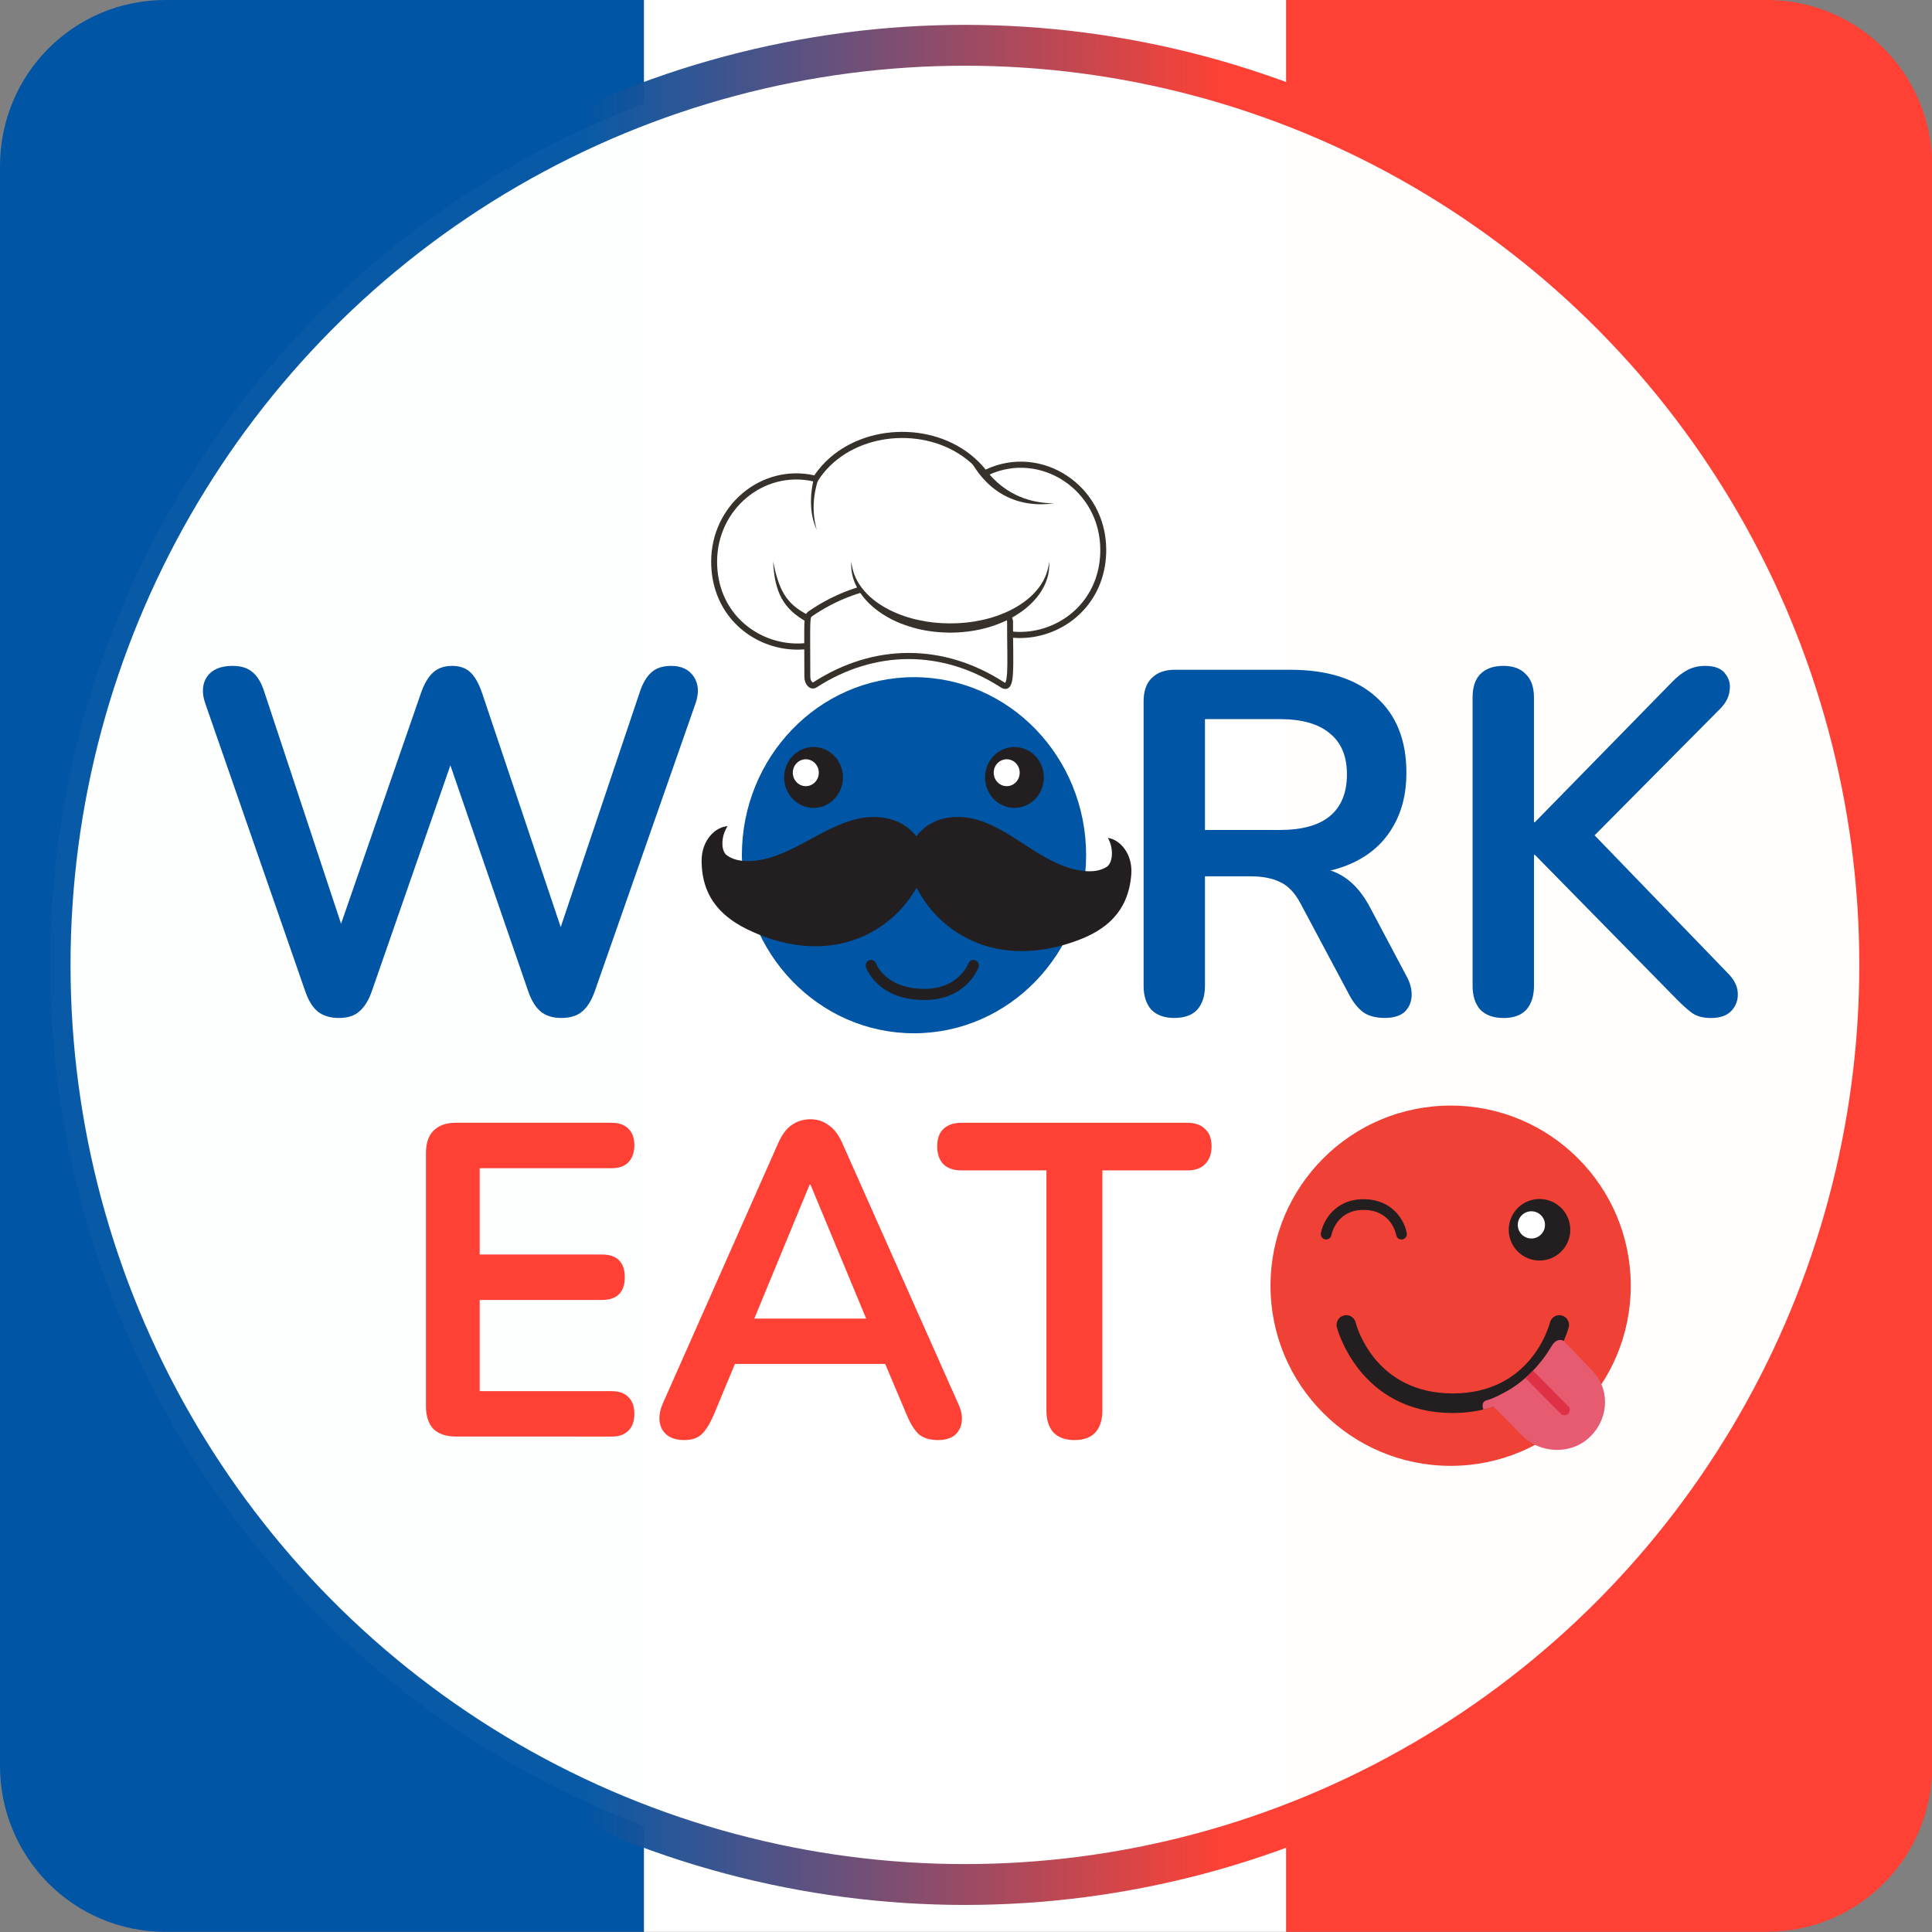 <svg width="100mm" height="100mm" version="1.1" viewBox="0 0 100 100" xml:space="preserve" xmlns="http://www.w3.org/2000/svg" xmlns:xlink="http://www.w3.org/1999/xlink"><rect x="0" y="0" width="100" height="100" fill="#808080" stroke="none"/><defs><style>.cls-1{fill-rule:evenodd;}</style><radialGradient id="radialGradient8778-95" cx="77.633" cy="66.812" r="39.45" gradientTransform="matrix(1 0 0 .53 0 31.4)" gradientUnits="userSpaceOnUse"><stop stop-color="#614242" offset="0"/><stop stop-color="#614242" stop-opacity="0" offset="1"/></radialGradient><linearGradient id="linearGradient39973" x1="1.442" x2="98.558" y1="50" y2="50" gradientTransform="matrix(.997 0 0 1.002 -0 -0)" gradientUnits="userSpaceOnUse"><stop stop-color="#0055a4" stop-opacity=".969" offset=".296"/><stop stop-color="#ff4135" offset=".639"/></linearGradient></defs><g transform="translate(.101 -.161)"><g><g transform="matrix(.997 0 0 1.002 -0 -0)"><path d="m66.667 99.952h24.96c4.757 0 8.588-3.83 8.588-8.588v-82.616c0-4.757-3.83-8.588-8.588-8.588h-24.96z" fill="#ff4135"/><path d="m33.333.161h-24.848c-4.757 0-8.587 3.83-8.587 8.588v82.616c0 4.757 3.83 8.588 8.587 8.588h24.848z" fill="#0055a4"/><path d="m33.333.161v99.791h33.333v-99.791z" fill="#fff"/></g><ellipse cx="49.843" cy="50.104" rx="47.351" ry="47.599" fill="#fff" fill-opacity=".991" stroke="url(#linearGradient39973)" stroke-width="2.115"/><g transform="matrix(.271 0 0 .271 61.239 17.585)"><path d="m85.123 181.27c0 19.004-15.403 34.406-34.404 34.406s-34.404-15.402-34.404-34.406c0-19.001 15.403-34.403 34.404-34.403s34.404 15.402 34.404 34.403" fill="#ef4135"/><g transform="matrix(1.85 0 0 1.869 80.1 131.6)"><path d="m-4.156 32.103c.323-.749.461-1.257.466-1.277.134-.534-.19-1.075-.725-1.21-.536-.136-1.077.188-1.215.723-.074.295-1.948 7.244-10.029 7.244-8.081 0-9.955-6.949-10.03-7.245-.138-.534-.679-.858-1.215-.723-.534.135-.858.676-.725 1.21.022.088 2.301 8.758 11.97 8.758 1.65 0 3.07-.266 4.315-.685 4.33-1.458 6.374-4.91 7.188-6.795z" fill="#231f20"/><g transform="translate(-33.659 8.583)"><path d="m32.407 26.681-2.956-3.051s-.68-.438-1.273.568c-.78 1.322-2.075 2.935-3.934 4.171-.781.519-2.139 1.189-2.697 1.318-.735.169-.388.964-.388.964.585-.127 1.051-.301 1.051-.301l3.022 3.022c1.728 1.728 5 2 7 0s1.904-4.962.175-6.691z" fill="#e75b70"/><path d="m29.915 31.074c.213-.213.213-.558 0-.771l-3.629-3.629-.796.748 3.653 3.653c.213.212.559.212.772-.001z" fill="#de3146"/></g></g><path d="m41.329 172.44c-.491 0-.925-.353-1.008-.854-.034-.191-.906-4.791-6.251-4.791-5.158 0-6.082 4.611-6.119 4.805-.104.557-.637.924-1.19.822-.554-.102-.923-.631-.823-1.185.4-2.244 2.617-6.488 8.133-6.488 5.684 0 7.895 4.251 8.27 6.502.093.557-.284 1.083-.841 1.175-.057.011-.114.014-.17.014" fill="#231f20"/><g transform="translate(-101.1 18.294)"><path d="m174.67 152.29c0 3.246-2.632 5.877-5.877 5.877-3.246 0-5.877-2.632-5.877-5.877 0-3.246 2.632-5.877 5.877-5.877 3.246 0 5.877 2.632 5.877 5.877" fill="#231f20"/><path d="m169.84 151.36c0 1.436-1.164 2.596-2.6 2.596-1.432 0-2.596-1.161-2.596-2.596s1.164-2.6 2.596-2.6c1.436 0 2.6 1.164 2.6 2.6" fill="#fff"/></g></g><g transform="matrix(1.037 0 0 1.056 -30.067 -3.264)" stroke-opacity=".333"><g fill="#ff4135" stroke-width="2.002" aria-label="EAT"><path d="m51.64 73.654q-.72 0-1.112-.371-.371-.393-.371-1.112v-12.41q0-.72.371-1.091.393-.393 1.112-.393h7.786q.545 0 .829.284.305.284.305.807 0 .545-.305.851-.284.284-.829.284h-6.587v4.231h6.107q.567 0 .851.284.284.284.284.829t-.284.829-.851.284h-6.107v4.471h6.587q.545 0 .829.284.305.284.305.829t-.305.829q-.284.284-.829.284z"/><path d="m63.047 73.828q-.523 0-.851-.24-.305-.24-.371-.632-.065-.414.153-.916l5.758-12.759q.284-.632.676-.894.414-.284.938-.284.502 0 .894.284.414.262.698.894l5.78 12.759q.24.502.174.916-.065.414-.371.654-.305.218-.807.218-.611 0-.96-.284-.327-.305-.589-.916l-1.418-3.293 1.178.763h-9.204l1.178-.763-1.396 3.293q-.284.632-.589.916-.305.284-.872.284zm6.26-12.519-3.054 7.263-.567-.698h7.285l-.545.698-3.075-7.263z"/><path d="m82.523 73.828q-.676 0-1.047-.371-.349-.393-.349-1.069v-11.778h-4.253q-.567 0-.894-.305-.305-.327-.305-.872 0-.567.305-.851.327-.305.894-.305h11.298q.567 0 .872.305.327.284.327.851 0 .545-.327.872-.305.305-.872.305h-4.253v11.778q0 .676-.349 1.069-.349.371-1.047.371z"/></g><g fill="#0055a4" stroke-width="2.028" aria-label="W   RK"><path d="m45.813 53.139q-.646 0-1.053-.311-.383-.311-.622-.981l-5.003-14.146q-.263-.766.096-1.292.383-.527 1.269-.527.646 0 1.005.311.359.287.574.933l4.309 12.782h-.957l4.5-12.758q.239-.646.598-.957.359-.311.933-.311.574 0 .91.311.335.311.574.981l4.356 12.734h-.838l4.38-12.782q.215-.622.574-.933.359-.311.981-.311.766 0 1.125.527.359.527.096 1.292l-5.051 14.17q-.239.646-.622.957-.383.311-1.029.311t-1.029-.311q-.383-.311-.622-.981l-4.165-11.872h.551l-4.213 11.896q-.239.646-.622.957-.359.311-1.005.311z"/><path d="m87.509 53.139q-.742 0-1.149-.407-.383-.431-.383-1.173v-13.931q0-.766.407-1.149.407-.407 1.149-.407h5.769q2.777 0 4.285 1.34 1.508 1.317 1.508 3.71 0 1.556-.694 2.681-.67 1.125-1.963 1.723-1.292.598-3.136.598l.215-.359h.79q.981 0 1.699.479.742.479 1.292 1.508l1.795 3.327q.287.503.263.981-.024.479-.359.79-.335.287-.981.287-.646 0-1.053-.263-.407-.287-.718-.862l-2.417-4.452q-.431-.814-1.029-1.077-.574-.287-1.484-.287h-2.274v5.362q0 .742-.383 1.173-.383.407-1.149.407zm1.532-9.215h3.734q1.652 0 2.489-.67.862-.694.862-2.058 0-1.34-.862-2.011-.838-.694-2.489-.694h-3.734z"/><path d="m103.93 53.139q-.742 0-1.149-.407-.383-.431-.383-1.173v-14.122q0-.766.383-1.149.407-.407 1.149-.407t1.125.407q.407.383.407 1.149v6.104h.048l6.87-6.894q.383-.383.766-.574.383-.191.862-.191.694 0 .981.359.311.359.239.838-.048.479-.455.886l-6.989 6.918.024-1.388 7.3 7.42q.503.479.527 1.005.024.527-.335.886-.335.335-1.005.335-.574 0-.933-.239-.335-.239-.79-.694l-7.061-7.061h-.048v6.415q0 .742-.383 1.173-.383.407-1.149.407z"/></g></g><g transform="matrix(.261 0 0 .27 115.49 28.275)"><g transform="matrix(.035 0 0 -.035 -135.86 668.3)"><path d="m-2617.9 17385c0-538.6-436.6-975.2-975.3-975.2-538.6 0-975.2 436.6-975.2 975.2s436.6 975.3 975.2 975.3c538.7 0 975.3-436.7 975.3-975.3" fill="#0055a4"/><path d="m-3995.7 17811c0-92-74.6-166.6-166.6-166.6s-166.6 74.6-166.6 166.6 74.6 166.6 166.6 166.6 166.6-74.6 166.6-166.6" fill="#231f20"/><path d="m-4132.5 17837c0-40.7-33-73.7-73.7-73.7-40.6 0-73.6 33-73.6 73.7s33 73.6 73.6 73.6c40.7 0 73.7-32.9 73.7-73.6" fill="#fff"/><path d="m-2857.4 17811c0-92-74.6-166.6-166.6-166.6s-166.6 74.6-166.6 166.6 74.6 166.6 166.6 166.6 166.6-74.6 166.6-166.6" fill="#231f20"/><path d="m-2994.2 17837c0-40.7-32.9-73.7-73.6-73.7s-73.7 33-73.7 73.7 33 73.6 73.7 73.6 73.6-32.9 73.6-73.6" fill="#fff"/><path d="m-3534 16592c-268.4 0-330.7 177.9-331.3 179.7-5.3 15.9 3.3 33.2 19.3 38.5 15.9 5.3 33.1-3.2 38.5-19.1 1.2-3.2 54.1-138.1 273.5-138.1 191.8 0 247.2 133.7 249.5 139.4 6.2 15.6 23.8 23.3 39.4 17.2 15.7-6.1 23.5-23.6 17.4-39.2-2.8-7.3-71.3-178.4-306.3-178.4" fill="#231f20"/><path d="m-2494.6 17480c34.1-56.6 29.2-137.5-7.8-159.4-37-22-80.2-25.8-121.4-22.5-110.4 8.8-212.4 64.7-308.9 124.4s-192.2 125-299.1 155.7c-109.9 31.6-244.6 22.5-332.7-71.5-5.6-5.9-10.6-11.9-15.4-17.9-.1.1-.2.3-.3.4-80.6 100.4-214.2 119.7-326.3 96.6-108.9-22.4-209.2-80.3-310-132.4-100.8-52.2-206.8-100.1-317.5-100.5-41.4-.1-84.1 7-119.4 31.7-35.2 24.7-33.9 105.7 4.4 159.6-69.4-3.6-147.5-76.6-147.5-188.5 0-215.4 132.5-319.3 272.2-382.8 152-69.1 318.4-103.1 480.6-78.5s319.5 110.9 425.1 253.1c14.6 19.8 28.3 39.5 40.4 59.3 8.1-14.5 16.8-29.1 26-43.7 94.4-149.8 244.7-247.9 404.5-284.8 159.9-36.9 328.4-15.7 485.2 41.6 144.2 52.7 284.2 146.1 300.6 360.9 8.6 111.7-63.7 190.3-132.7 199.2" fill="#231f20"/></g><g transform="matrix(1.261 0 0 1.261 -332.03 -47.893)"><g transform="matrix(.353 0 0 -.353 85.602 39.003)"><path d="m0 0c0-36.92-48.71-50.61-67.96-19.07-11.38-5.35-24.58-6.04-36.13-2.7-17.52-34.06-69.27-21.62-69.27 16.74 0 23.36 21.56 40.75 44.36 35.84.28-.06.57-.12.85-.19.74 1.1 1.53 2.16 2.37 3.17 15.28 18.4 46.54 20.85 65.729 6.28 2.7-2.04 5.151-4.42 7.29-7.13.401.2.811.39 1.21.57 23.861 10.65 51.551-6.69 51.551-33.51" fill="#fff"/><path d="m0 0c0-36.92-48.71-50.61-67.96-19.07-11.38-5.35-24.58-6.04-36.13-2.7-17.52-34.06-69.27-21.62-69.27 16.74 0 23.36 21.56 40.75 44.36 35.84.28-.06.57-.12.85-.19.74 1.1 1.53 2.16 2.37 3.17 15.28 18.4 46.54 20.85 65.729 6.28 2.7-2.04 5.151-4.42 7.29-7.13.401.2.811.39 1.21.57 23.861 10.65 51.551-6.69 51.551-33.51z" fill="none" stroke="#36312b" stroke-miterlimit="10" stroke-width="2.641"/></g><g transform="matrix(.353 0 0 -.353 69.728 59.508)"><path d="m0 0c-26.46 16.517-56.97 16.517-83.43 0-1.645-1.026-3.444.805-3.444 3.519 0 25.184-.501 25.839 1.495 27.156 42.504 28.058 88.822 4.407 88.822-3.502 0-20.12 1.111-30.015-3.443-27.173" fill="#fff"/><path d="m0 0c-26.46 16.517-56.97 16.517-83.43 0-1.645-1.026-3.444.805-3.444 3.519 0 25.184-.501 25.839 1.495 27.156 42.504 28.058 88.822 4.407 88.822-3.502 0-20.12 1.111-30.015-3.443-27.173z" fill="none" stroke="#36312b" stroke-miterlimit="10" stroke-width="2.641"/></g><g transform="matrix(.353 0 0 -.353 77.087 40.776)"><path d="m0 0c0-15.812-19.726-28.629-44.058-28.629s-44.057 12.817-44.057 28.629" fill="#fff"/><path d="m0 0c.196-2.407-.092-4.887-.836-7.249-.744-2.363-1.958-4.573-3.401-6.605-2.948-4.042-6.921-7.248-11.239-9.699-8.687-4.93-18.711-7.005-28.582-7.075-4.947.056-9.905.553-14.733 1.706-4.807 1.193-9.54 2.858-13.851 5.364-4.318 2.452-8.293 5.658-11.24 9.702-1.443 2.031-2.656 4.242-3.401 6.606-.736 2.364-1.041 4.842-.832 7.25.238-2.406.876-4.721 1.865-6.847 1.006-2.122 2.338-4.059 3.898-5.779 3.089-3.48 7.021-6.113 11.174-8.175 4.188-2.021 8.639-3.511 13.213-4.425 4.56-.976 9.236-1.413 13.907-1.404 4.672-.016 9.347.431 13.91 1.399 4.572.917 9.026 2.402 13.213 4.424 4.154 2.064 8.086 4.696 11.175 8.178 1.561 1.72 2.891 3.659 3.897 5.781.982 2.127 1.638 4.441 1.863 6.848" fill="#36312b"/></g><g transform="matrix(.353 0 0 -.353 40.541 35.937)"><path d="m0 0c-3 6.16-3.3 14-1.27 22.12.28-.06.57-.12.85-.19.74 1.1 1.53 2.16 2.37 3.17-3.41-8.04-4.45-16.65-1.95-25.1" fill="#36312b"/></g><g transform="matrix(.353 0 0 -.353 77.847 31.93)"><path d="m0 0c-18.53-2.4-31.02 6.67-38.07 20.02 2.7-2.04 5.15-4.42 7.29-7.13.4.2.81.39 1.21.57 6.73-8.04 16.45-13.34 29.57-13.46" fill="#36312b"/></g><g transform="matrix(.353 0 0 -.353 39.314 48.962)"><path d="m0 0c-.34-.52-.53-1.33-.63-2.98-11.11 5.77-14.66 13.31-15.34 26.18 2.51-11.67 5.39-18.28 15.97-23.2" fill="#36312b"/></g></g></g></g></g></svg>
